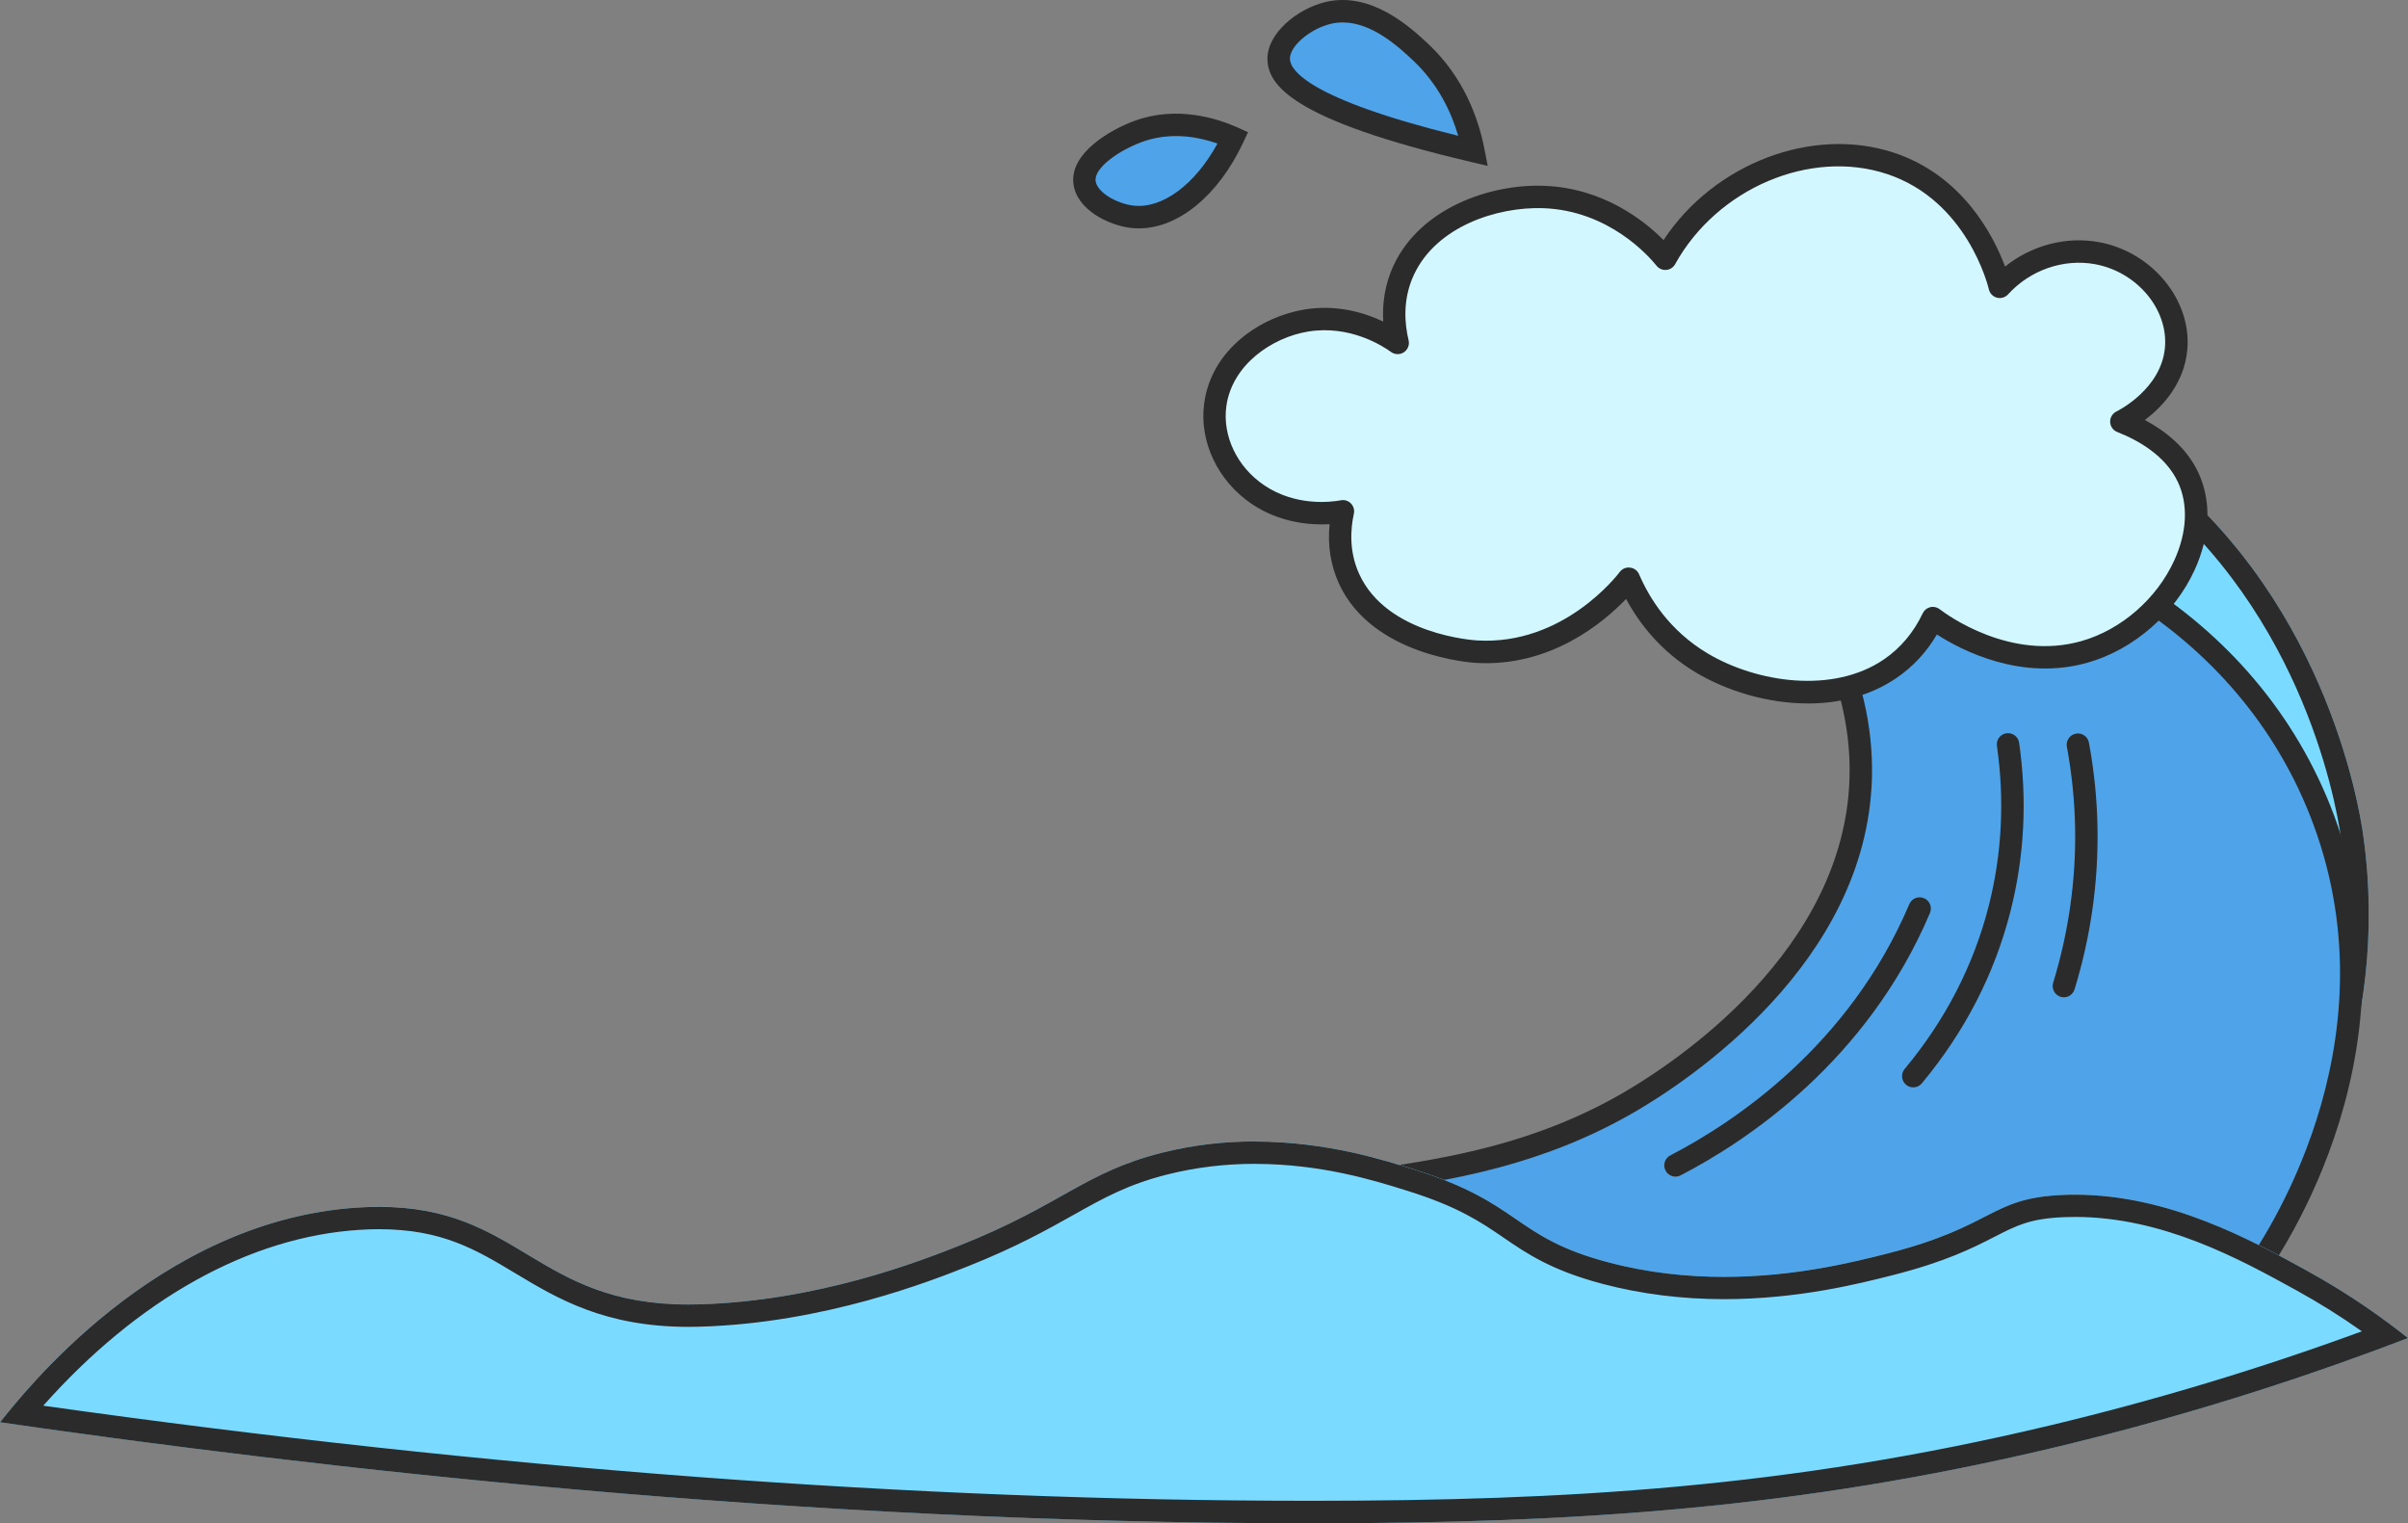<?xml version="1.0" encoding="UTF-8"?>
<svg id="Calque_2" data-name="Calque 2" xmlns="http://www.w3.org/2000/svg" viewBox="0 0 630.38 398.72">
  <rect x="0" y="0" width="630.38" height="398.72" fill="#808080" stroke="none"/>
  <defs>
    <style>
      .cls-1 {
        fill: #2b2b2b;
      }

      .cls-2 {
        fill: #7bdaff;
      }

      .cls-3 {
        fill: #d2f7ff;
      }

      .cls-4 {
        fill: #4fa3e8;
      }
    </style>
  </defs>
  <g id="_Слой_1" data-name="Слой 1">
    <g>
      <g>
        <path class="cls-2" d="M419.52,86.1c17.85-1.15,44.58-1,75.68,6.61,20.31,4.97,42.4,10.38,64.65,26.45,48.71,35.16,57.77,92.15,58.78,99.19,7.63,53.28-16.05,93.08-22.78,103.59-1.19-22.68-6.58-61.67-30.86-101.39-50.3-82.31-140.28-99.97-156.49-102.86,3.67-10.53,7.35-21.06,11.02-31.59Z"/>
        <path class="cls-1" d="M435.84,85.57v5.87h0c19.57,0,39.07,2.35,57.96,6.97,20.3,4.97,41.29,10.11,62.62,25.51,45.39,32.76,54.95,85.1,56.4,95.26,5.02,35.02-4.14,64.41-12.93,83.19-4.17-30.44-14.36-59.47-29.89-84.88-45.26-74.07-122.37-97.56-153.73-104.25l5.16-14.78,2.34-6.72c4.03-.2,8.07-.3,12.07-.3v-5.87h0ZM435.83,85.57c-6.03,0-11.5.22-16.32.53-3.67,10.53-7.35,21.06-11.02,31.59,16.21,2.89,106.19,20.55,156.49,102.86,24.27,39.72,29.66,78.71,30.86,101.39,6.72-10.51,30.41-50.32,22.78-103.59-1.01-7.03-10.06-64.03-58.78-99.19-22.26-16.06-44.35-21.47-64.65-26.45-22.7-5.56-43.07-7.14-59.36-7.14h0Z"/>
      </g>
      <g>
        <path class="cls-4" d="M332.82,320.47c4.22-16.5,48.14-5.5,93.68-31.96,7.08-4.11,59.2-34.41,60.61-84.86.91-32.64-19.87-56.87-27.55-65.02,8.51-2.44,20.25-4.79,34.16-4.41,42.91,1.16,95.12,27.94,114.61,80.45,22.99,61.94-15.99,115.39-18.74,119.02-39.17,19.39-149.49,68.48-223.72,24.25-2.99-1.78-36.92-22.36-33.06-37.47Z"/>
        <path class="cls-1" d="M437.95,378.83c-26.02,0-51.38-5.14-73.56-18.36-6.49-3.87-38.67-24.03-34.4-40.72h0c2.48-9.7,14.47-11.51,31.07-14.01,17.09-2.58,40.49-6.11,63.97-19.76,13.56-7.88,57.89-37.12,59.15-82.4.82-29.18-16.41-51.95-26.75-62.93l-3.3-3.51,4.63-1.33c11.58-3.32,23.38-4.82,35.05-4.52,42.19,1.14,96.89,27.41,117.29,82.36,23.74,63.96-17.38,119.48-19.14,121.81l-.42.55-.62.31c-37.25,18.44-96.67,42.5-152.96,42.5ZM332.82,320.47l2.84.73c-2.68,10.51,19.58,26.98,31.72,34.22,67.52,40.23,166.72,2.38,220.28-24.04,4.47-6.16,39.6-57.27,17.92-115.69-19.45-52.4-71.66-77.45-111.94-78.54-9.53-.27-19.16.78-28.68,3.08,10.96,12.64,25.87,35.16,25.08,63.5-1.35,48.32-47.85,79.05-62.07,87.31-24.46,14.21-48.5,17.84-66.05,20.49-14.37,2.17-24.75,3.73-26.26,9.66l-2.84-.73Z"/>
      </g>
      <g>
        <path class="cls-2" d="M0,372.27c5.46-6.67,40.78-52.9,93.84-56.21,42.9-2.67,44.62,26.58,89.1,25.35,31.13-.86,57.79-11.24,68.33-15.43,26.86-10.68,32.49-19.1,52.9-24.25,29.8-7.52,56.19,1.31,66.12,4.41,28.13,8.77,25.82,17.65,50.7,24.25,31.25,8.28,60.18.97,72.74-2.2,28.61-7.23,27.02-14.62,46.29-15.43,25.89-1.09,48.61,11.41,63.92,19.84,11.64,6.41,20.55,12.93,26.45,17.63-21.85,8.39-53.52,19.34-92.57,28.65-67.3,16.04-125.54,19.81-193.96,19.84-135.62.06-261.7-14.55-343.84-26.45Z"/>
        <path class="cls-1" d="M328.49,304.65c17.43,0,31.5,4.41,39.06,6.78l1,.31c13.24,4.13,19.23,8.23,25.02,12.19,6.15,4.21,12.52,8.57,25.92,12.12,10.04,2.66,20.75,4.01,31.83,4.01,19.33,0,35.28-4.03,43.85-6.2,14.24-3.6,21.34-7.24,27.04-10.16,5.75-2.95,9.23-4.73,18.05-5.1.98-.04,1.96-.06,2.94-.06,23.06,0,43.2,11.08,57.91,19.18,5.91,3.25,11.67,6.85,17.19,10.76-26.71,9.8-54.19,18.08-81.85,24.68-68.33,16.29-126.41,19.65-192.6,19.68h-.85c-103.05,0-214.58-8.37-331.68-24.89,24.85-27.97,54.01-44.24,82.9-46.04,1.72-.11,3.41-.16,5.03-.16,16.46,0,25.37,5.36,35.69,11.56,10.92,6.56,23.29,14,45.31,14,.94,0,1.89-.01,2.87-.04,32.8-.91,61.05-12.15,70.33-15.84,12.57-5,20.53-9.47,27.56-13.41,7.95-4.46,14.24-7.99,24.61-10.6,7.31-1.84,15.01-2.78,22.89-2.78h0ZM328.49,298.78c-7.63,0-15.84.82-24.32,2.96-20.4,5.15-26.04,13.56-52.9,24.25-10.54,4.19-37.2,14.57-68.33,15.43-.92.03-1.82.04-2.7.04-39.99,0-44.08-25.56-81-25.56-1.72,0-3.52.06-5.4.17-53.07,3.31-88.38,49.54-93.84,56.21,81.97,11.87,207.69,26.45,342.99,26.45h.86c68.42-.03,126.66-3.79,193.96-19.84,39.05-9.31,70.72-20.27,92.57-28.65-5.9-4.7-14.81-11.23-26.45-17.63-14.68-8.08-36.17-19.9-60.74-19.9-1.05,0-2.12.02-3.18.07-19.27.81-17.67,8.2-46.29,15.43-8.32,2.1-23.81,6.02-42.41,6.02-9.48,0-19.77-1.02-30.33-3.82-24.88-6.59-22.57-15.47-50.69-24.25-7.11-2.22-22.63-7.36-41.8-7.36h0Z"/>
      </g>
      <g>
        <path class="cls-3" d="M523.51,75.08c-.37-1.55-6.32-24.96-28.66-32.33-20.71-6.83-46.73,3.03-58.9,24.98-1.58-1.97-12.78-15.48-31.84-16.16-13.65-.49-30.33,5.64-36.62,19.1-3.7,7.92-2.46,15.51-1.59,19.1-1.67-1.21-11.27-7.91-23.88-5.88-11.21,1.81-22.25,10.12-23.88,22.04-1.25,9.09,3.27,18.18,11.14,23.51,9.68,6.55,20.47,4.74,22.29,4.41-.78,3.53-1.7,10.41,1.59,17.63,7.89,17.29,31.98,19.02,33.43,19.1,23.96,1.38,38.87-17.86,39.8-19.1,2.18,5.09,7.47,15.11,19.1,22.04,13.42,7.99,34.67,11.52,49.35,1.47,6.07-4.16,9.37-9.5,11.14-13.22,1.64,1.26,19.58,14.62,39.8,8.82,20.73-5.96,34.53-29.39,27.06-45.55-3.95-8.56-12.84-12.86-17.51-14.69.95-.46,13.22-6.74,14.33-19.1,1.04-11.61-8.3-22.7-20.7-24.98-9.28-1.71-19.06,1.76-25.47,8.82Z"/>
        <path class="cls-1" d="M473.26,184.13c-10.66,0-21.31-3.34-29.26-8.08-9.27-5.52-14.92-12.96-18.31-19.28-5.85,6.11-19.73,17.87-39.26,16.75-1.11-.06-27.24-1.77-35.93-20.81-2.16-4.74-2.99-10.04-2.43-15.5-4.99.27-13-.31-20.42-5.33-8.9-6.03-13.77-16.37-12.41-26.34,1.95-14.26,15.01-22.71,26.32-24.54,8.46-1.37,15.72.87,20.55,3.17-.26-4.38.3-9.52,2.73-14.74,7.01-15,25.33-21.35,39.38-20.79,15.54.56,26.3,9.19,31.27,14.2,13.14-19.95,38.85-29.95,60.29-22.87,18.11,5.97,26.14,21.85,29.12,29.8,6.92-5.55,15.98-7.98,24.62-6.38,13.89,2.55,24.24,15.17,23.09,28.12-.81,9.03-6.7,15.1-11.12,18.43,5.36,2.85,10.99,7.25,14.05,13.87,3.43,7.43,3.07,16.43-1.01,25.36-5.27,11.53-15.97,20.82-27.91,24.25-17.43,5-33.18-3.23-39.57-7.34-2.71,4.61-6.24,8.42-10.53,11.35-6.95,4.76-15.1,6.71-23.24,6.71ZM426.4,148.56c.12,0,.23,0,.35.02,1.04.12,1.94.79,2.35,1.76,2.63,6.13,7.87,14.69,17.91,20.68,12.88,7.68,32.88,10.68,46.19,1.57,4.33-2.96,7.75-7.02,10.15-12.07.38-.8,1.1-1.38,1.96-1.59.86-.21,1.77-.01,2.47.53,1.84,1.42,18.53,13.68,37.2,8.32,10.34-2.97,19.61-11.04,24.19-21.05,3.36-7.34,3.72-14.6,1.02-20.45-3.24-7.01-10.44-11.05-15.92-13.2-1.08-.42-1.81-1.45-1.86-2.61-.05-1.16.59-2.24,1.64-2.76.48-.23,11.73-5.88,12.7-16.73.89-10.02-7.32-19.81-18.3-21.83-8.23-1.5-16.96,1.51-22.77,7.9-.73.81-1.85,1.14-2.9.87-1.06-.27-1.87-1.11-2.12-2.17-.22-.95-5.73-23.29-26.72-30.22-20.07-6.61-44.41,3.75-55.42,23.62-.47.86-1.34,1.42-2.32,1.5-.98.09-1.93-.33-2.54-1.09-1.93-2.41-12.43-14.45-29.66-15.07-12.19-.41-27.97,4.83-33.85,17.41-3.03,6.48-2.43,12.91-1.4,17.17.29,1.19-.2,2.44-1.22,3.13-1.02.68-2.36.66-3.36-.06-2.35-1.7-10.86-7.11-21.69-5.36-9.53,1.54-19.96,8.75-21.44,19.54-1.07,7.78,2.81,15.9,9.88,20.68,8.24,5.58,17.48,4.44,20.11,3.95.97-.19,1.96.14,2.64.85.68.71.97,1.71.75,2.67-.86,3.91-1.32,9.82,1.4,15.78,7.24,15.86,29.96,17.34,30.93,17.39,22.57,1.31,36.69-17.15,37.28-17.93.56-.75,1.43-1.17,2.35-1.17Z"/>
      </g>
      <path class="cls-1" d="M438.62,307.98c-1.06,0-2.09-.58-2.61-1.59-.75-1.44-.18-3.21,1.25-3.96,16.6-8.6,46.81-28.59,62.57-65.76.63-1.5,2.36-2.19,3.85-1.56,1.49.63,2.19,2.35,1.56,3.85-16.48,38.87-47.97,59.72-65.27,68.69-.43.22-.89.33-1.35.33Z"/>
      <path class="cls-1" d="M500.86,284.62c-.66,0-1.33-.22-1.88-.68-1.24-1.04-1.41-2.89-.37-4.13,10.66-12.79,18.07-27.16,22.02-42.71,3.45-13.58,4.17-27.66,2.14-41.84-.23-1.61.88-3.09,2.49-3.32,1.6-.23,3.09.88,3.32,2.49,2.14,14.95,1.38,29.79-2.27,44.12-4.17,16.41-11.98,31.55-23.2,45.02-.58.7-1.41,1.06-2.26,1.06Z"/>
      <path class="cls-1" d="M540.3,261.05c-.29,0-.57-.04-.86-.13-1.55-.48-2.42-2.12-1.95-3.67,4.02-13.15,5.96-26.69,5.75-40.24-.11-7.2-.84-14.45-2.16-21.55-.3-1.59.76-3.12,2.35-3.42,1.6-.31,3.12.76,3.42,2.35,1.38,7.43,2.14,15.01,2.25,22.53.22,14.17-1.8,28.31-6.01,42.05-.39,1.26-1.55,2.08-2.8,2.08Z"/>
      <g>
        <path class="cls-4" d="M385.72,39.52c-1.13-5.79-4.25-16.95-13.9-25.95-4.32-4.03-13.61-12.7-24.1-10.2-6.09,1.45-13.04,6.79-12.98,12.05.08,5.96,9.19,14.29,50.97,24.1Z"/>
        <path class="cls-1" d="M389.46,43.42l-4.42-1.04c-47.02-11.04-53.15-20.18-53.24-26.92-.09-6.74,7.8-13.17,15.23-14.94,12.01-2.86,22.36,6.78,26.78,10.9,9.52,8.88,13.29,19.87,14.78,27.54l.87,4.46ZM351.5,5.87c-1.02,0-2.06.11-3.1.36-5.45,1.3-10.76,5.84-10.72,9.16.04,2.86,4.51,10.41,44.06,20.16-1.81-6.21-5.28-13.63-11.92-19.83-3.57-3.33-10.56-9.85-18.31-9.85Z"/>
      </g>
      <g>
        <path class="cls-4" d="M322.78,36.06c-3.76-1.69-14-5.64-24.82-1.65-5.09,1.87-14.71,7.12-14.06,13.24.51,4.79,7.15,8.46,12.41,9.1,9.57,1.16,20.1-7.06,26.47-20.68Z"/>
        <path class="cls-1" d="M298.14,59.78c-.73,0-1.46-.04-2.18-.13-5.78-.7-14.24-4.79-14.97-11.7-.84-7.92,9.64-13.97,15.97-16.3,11.08-4.08,21.69-.67,27.03,1.73l2.72,1.22-1.26,2.7c-6.51,13.91-17.03,22.48-27.3,22.48ZM307.8,35.62c-2.82,0-5.82.43-8.83,1.53-6.13,2.25-12.52,6.78-12.16,10.17.32,3.02,5.56,5.98,9.84,6.49,7.6.93,16.22-5.51,22.06-16.23-2.93-1.03-6.73-1.97-10.91-1.97Z"/>
      </g>
    </g>
  </g>
</svg>